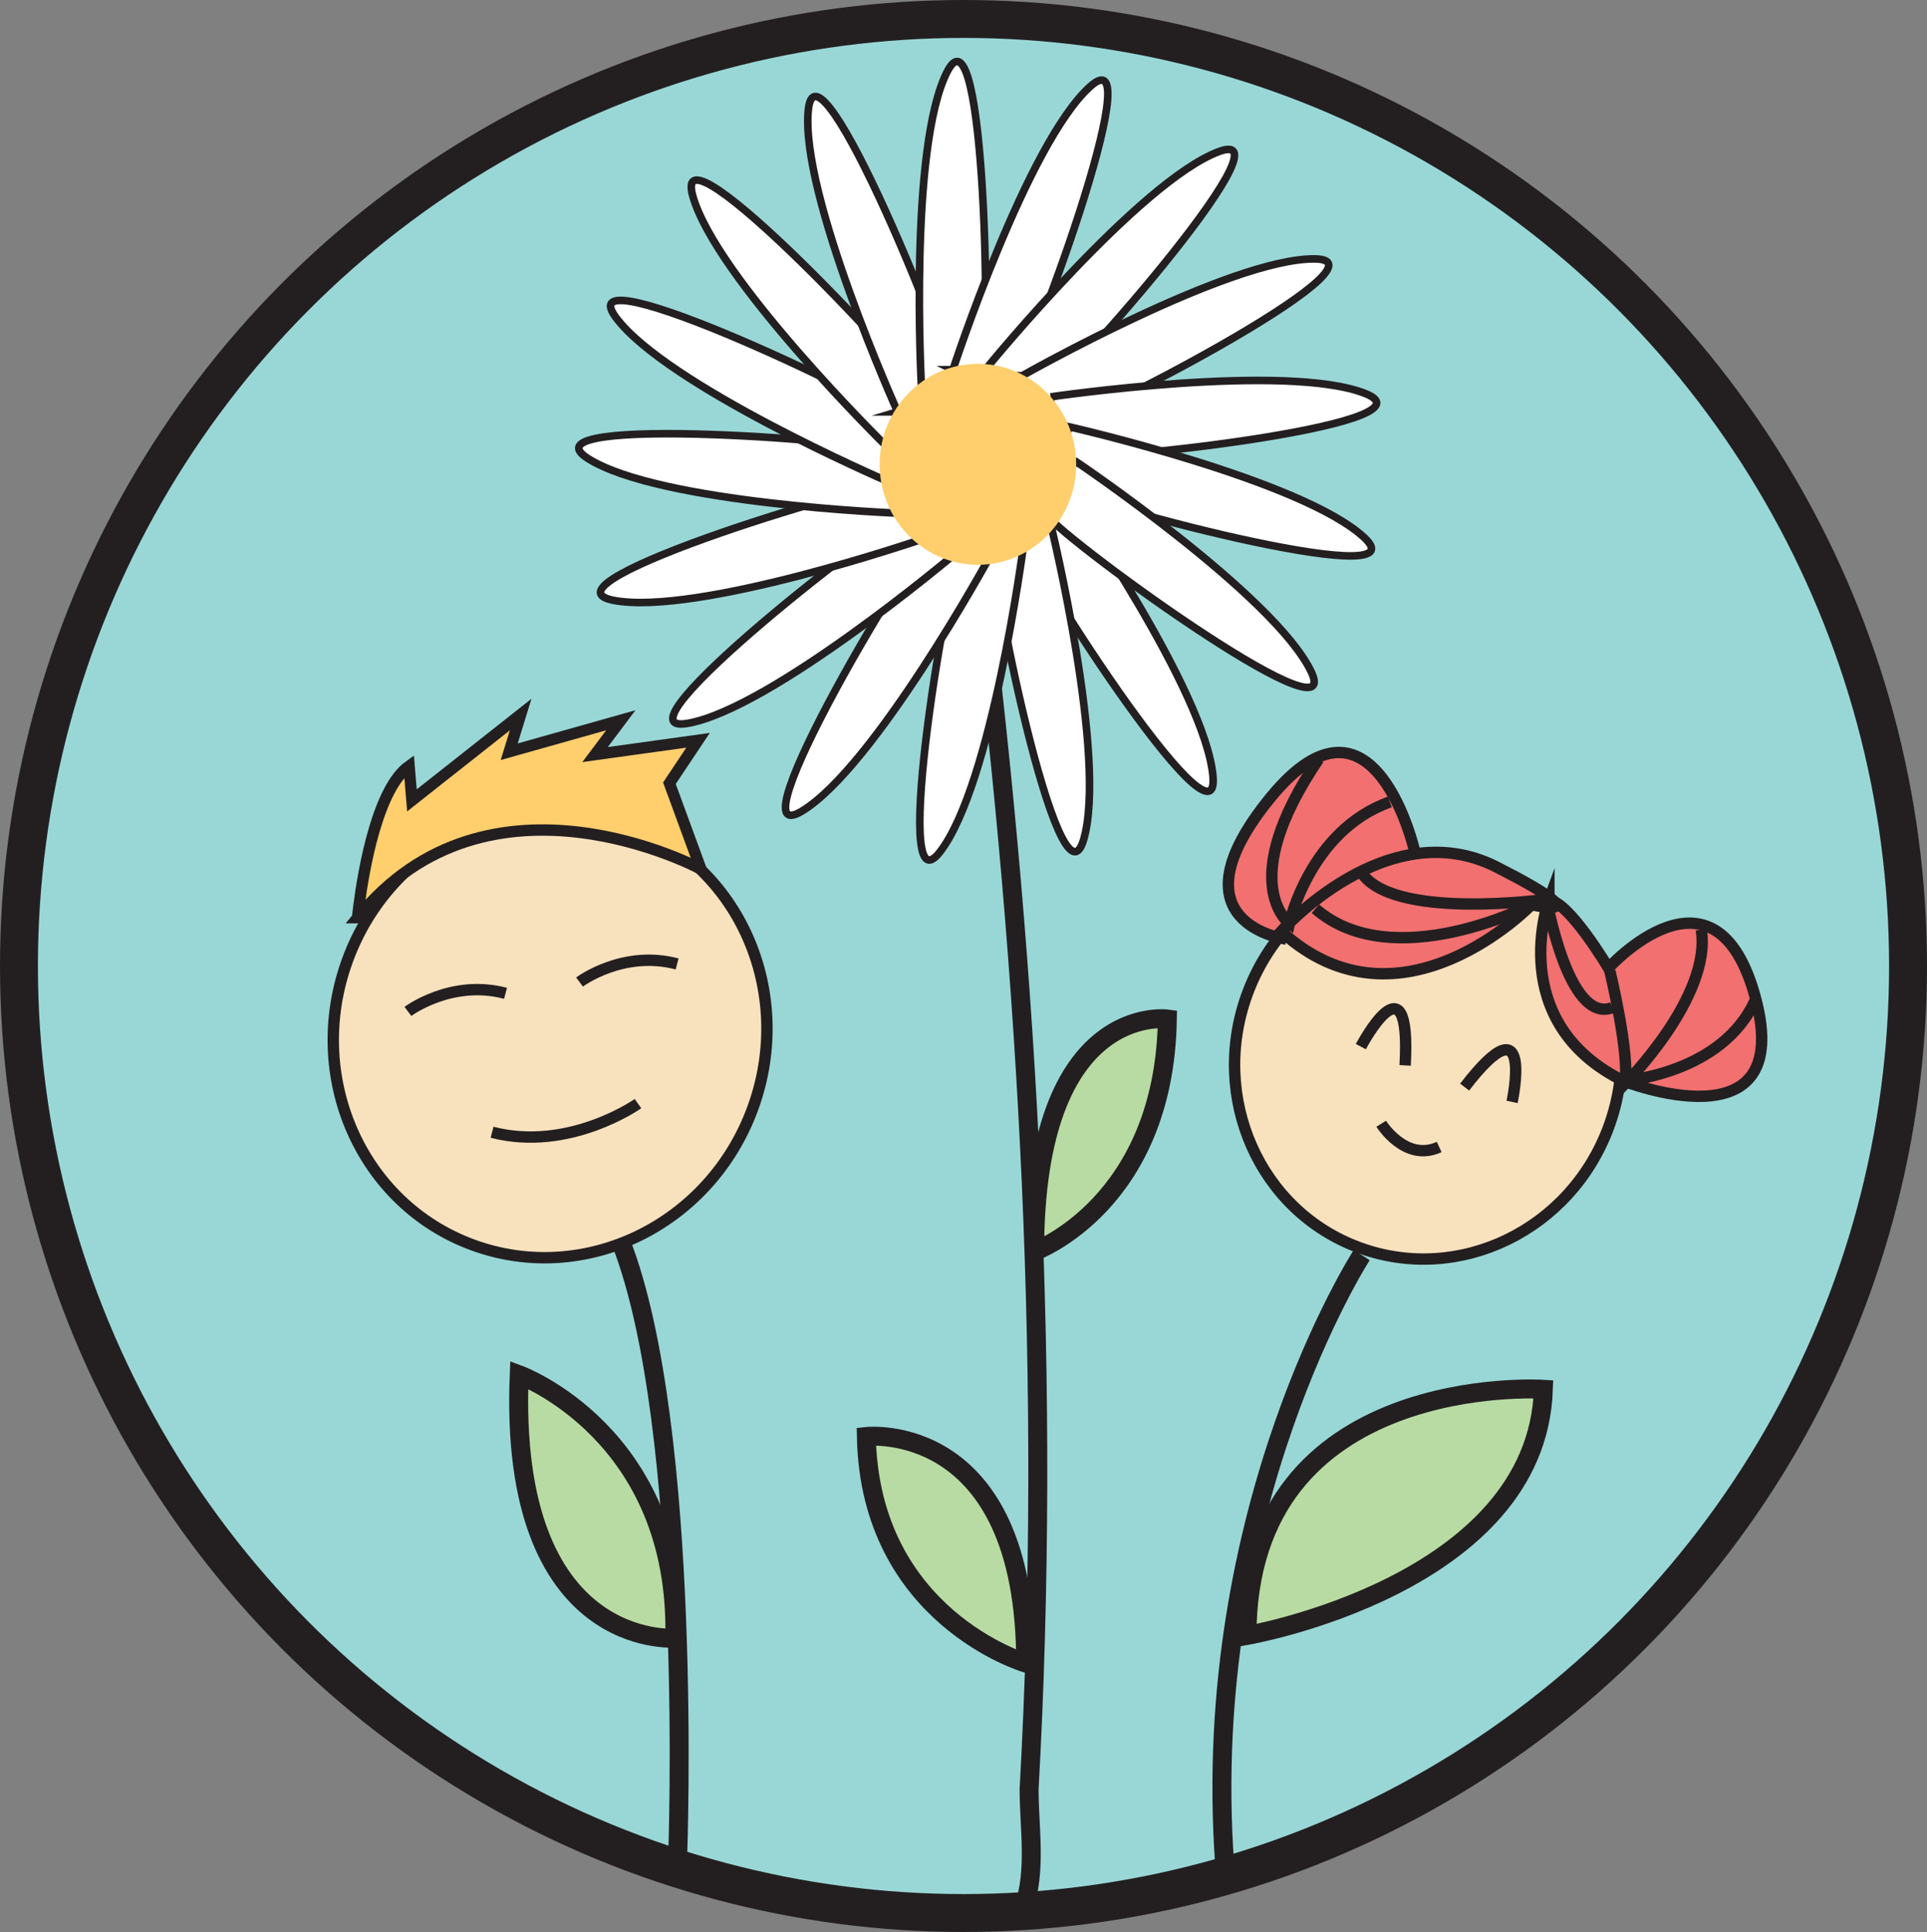 <svg xmlns="http://www.w3.org/2000/svg" id="Calque_1" data-name="Calque 1" viewBox="0 0 508.16 509.58"><rect x="0" y="0" width="508.16" height="509.58" fill="#808080" stroke="none"/><defs><style>      .cls-1 {        fill: #fff;        stroke-width: 2px;      }      .cls-1, .cls-2, .cls-3, .cls-4, .cls-5, .cls-6, .cls-7, .cls-8 {        stroke: #231f20;        stroke-miterlimit: 10;      }      .cls-2 {        fill: #f8e1bd;      }      .cls-2, .cls-4, .cls-6, .cls-8 {        stroke-width: 3px;      }      .cls-3 {        fill: #b8dba3;      }      .cls-3, .cls-7 {        stroke-width: 5px;      }      .cls-4 {        fill: #f27070;      }      .cls-5 {        fill: #99d7d7;        stroke-width: 10px;      }      .cls-9, .cls-8 {        fill: #ffce6d;      }      .cls-6, .cls-7 {        fill: none;      }    </style></defs><ellipse class="cls-5" cx="254.08" cy="254.79" rx="249.08" ry="249.79"></ellipse><path class="cls-7" d="M258.27,152.26c13.11,106.02,19.01,213.47,13.11,319.66,0,10.11,1.97,21.49-1.42,31.22"></path><ellipse class="cls-2" cx="376.58" cy="279.67" rx="52.63" ry="50.78" transform="translate(-15.52 537.13) rotate(-69.89)"></ellipse><path class="cls-4" d="M339.16,247.69s-31.39-4.04-4.05-37.41c27.34-33.37,38.04,14.61,38.04,14.61"></path><path class="cls-4" d="M408.45,237.43s-11.76,32.12,19.65,47.67c0,0,45.36,17.96,34.9-21.62-10.46-39.58-38.84-8.15-38.84-8.15,0,0-10.47-17.67-15.71-17.89Z"></path><path class="cls-4" d="M403.86,238.62s-34.49,35.8-65.99,7.03c0,0,27.97-31.62,56.8-16.96s9.19,9.93,9.19,9.93Z"></path><path class="cls-6" d="M358.86,276.06s13.37-25.46,11.68,4.95"></path><path class="cls-6" d="M398.74,290.64s6.11-28.12-12.51-3.91"></path><path class="cls-6" d="M364.23,296.4s6.37,10.24,15.29,6.13"></path><path class="cls-3" d="M270.48,438.64s-41.09-12.14-42.02-59.76c0,0,42.02-4.67,42.02,59.76Z"></path><path class="cls-3" d="M272.84,330.05s34.22-12.45,35-61.28c0,0-35-4.79-35,61.28Z"></path><path class="cls-3" d="M328.84,431.36s76.43-13.19,78.16-64.93c0,0-78.16-5.07-78.16,64.93Z"></path><path class="cls-6" d="M424.54,256.15s5.36,22.15,3.94,29.77c0,0,22.99-22.97,20.16-40.7"></path><path class="cls-6" d="M358.71,229.62c7.48,13.36,49.13,7.58,49.13,7.58,0,0,5.73,33.04,17.33,28.57"></path><path class="cls-7" d="M178.71,489.44s4.19-112.5-14.9-161.66"></path><path class="cls-7" d="M359.09,331.04s-42.87,66.41-36.15,160.56"></path><path class="cls-6" d="M403.86,238.62s-36.5,18.87-56.98,1.06"></path><path class="cls-6" d="M366.52,211.52c-21.09,7.5-26.51,32.03-26.51,32.03,0,0-14.44-10.69,7.71-43.33"></path><path class="cls-6" d="M428.1,285.1s26.28-1.77,34.9-21.62"></path><ellipse class="cls-2" cx="145.07" cy="272.8" rx="59.19" ry="56.89" transform="translate(-160.98 315.23) rotate(-69.89)"></ellipse><path class="cls-2" d="M107.57,266.77s11.44-8.58,25.74-4.77"></path><path class="cls-2" d="M152.82,259.02s11.44-8.58,25.74-4.77"></path><path class="cls-2" d="M168.24,291.09s-18.11,12.83-38.48,7.55"></path><path class="cls-8" d="M94.3,242.05s1.97-21.19,8.3-33.3c1.5-2.88,3.25-5.24,5.28-6.69l.75,9.05,28.67-22.64-3.02,9.81,29.43-8.3-6.79,9.05,27.16-3.77-7.55,11.32,8.3,22.64s-55.83-30.18-90.54,12.83Z"></path><path class="cls-3" d="M136.92,362.62s42.26,15.49,41.03,69.44c0,0-44.02,3.49-41.03-69.44Z"></path><g><g><path class="cls-1" d="M282.08,130.91s35.99,51.72,37.8,74-51.15-60.39-50.18-64.28c.97-3.89,12.38-9.72,12.38-9.72Z"></path><path class="cls-1" d="M277.22,138.87s14.87,61.23,8.52,82.66c-6.36,21.43-25.88-74.79-23.57-78.07,2.31-3.28,15.06-4.59,15.06-4.59Z"></path><path class="cls-1" d="M269.81,144.53s-8.25,62.47-21.92,80.15c-13.67,17.69,2.88-79.09,6.22-81.31,3.34-2.22,15.7,1.16,15.7,1.16Z"></path><path class="cls-1" d="M260.85,147.13s-30.26,55.27-49.39,66.82c-19.14,11.55,31.26-72.71,35.17-73.57,3.92-.87,14.22,6.75,14.22,6.75Z"></path><path class="cls-1" d="M251.56,146.32s-48.18,40.61-70.2,44.47c-22.02,3.86,55.41-56.5,59.38-55.9,3.97.6,10.82,11.43,10.82,11.43Z"></path><path class="cls-1" d="M243.19,142.21s-59.59,20.46-81.52,16.11c-21.93-4.35,72.08-32.67,75.56-30.68,3.48,2,5.96,14.57,5.96,14.57Z"></path><path class="cls-1" d="M236.87,135.36s-62.96-2.45-81.83-14.43c-18.87-11.98,79.02-4.43,81.54-1.31,2.52,3.12.29,15.74.29,15.74Z"></path><path class="cls-1" d="M233.45,126.68s-57.83-25.03-71.09-43.02c-13.27-17.99,75.28,24.42,76.51,28.24,1.23,3.82-5.41,14.78-5.41,14.78Z"></path><path class="cls-1" d="M233.4,117.35s-44.88-44.23-50.75-65.8,61.38,49.96,61.14,53.97c-.24,4-10.39,11.83-10.39,11.83Z"></path><path class="cls-1" d="M236.72,108.64s-25.87-57.45-23.56-79.69,39.18,68.76,37.52,72.41c-1.67,3.65-13.96,7.28-13.96,7.28Z"></path><path class="cls-1" d="M242.97,101.71s-3.37-62.92,6.82-82.82,11.7,78.27,8.83,81.07c-2.87,2.8-15.64,1.75-15.64,1.75Z"></path><path class="cls-1" d="M251.29,97.51s19.59-59.89,36.27-74.76c16.69-14.87-17.37,77.21-21.06,78.78-3.69,1.57-15.22-4.02-15.22-4.02Z"></path><path class="cls-1" d="M260.57,96.6s39.9-48.77,60.83-56.61c20.93-7.84-44.09,65.72-48.09,65.86-4.01.13-12.74-9.25-12.74-9.25Z"></path><path class="cls-1" d="M269.56,99.1s54.82-31.06,77.17-30.81-64.85,45.36-68.64,44.04c-3.79-1.32-8.54-13.23-8.54-13.23Z"></path><path class="cls-1" d="M277.03,104.68s62.34-9.16,83.09-.85c20.75,8.31-76.86,18.87-79.91,16.27-3.05-2.6-3.18-15.42-3.18-15.42Z"></path><path class="cls-1" d="M281.98,112.58s61.44,13.98,77.79,29.22-78.48-10.17-80.39-13.7c-1.91-3.53,2.6-15.52,2.6-15.52Z"></path><path class="cls-1" d="M283.75,121.74s52.24,35.23,61.98,55.35-69.51-37.83-70.01-41.81c-.5-3.98,8.03-13.54,8.03-13.54Z"></path></g><path class="cls-9" d="M283.79,122.47c0,14.64-11.6,26.5-25.91,26.5s-25.91-11.87-25.91-26.5,11.6-26.5,25.91-26.5,25.91,11.87,25.91,26.5Z"></path></g></svg>